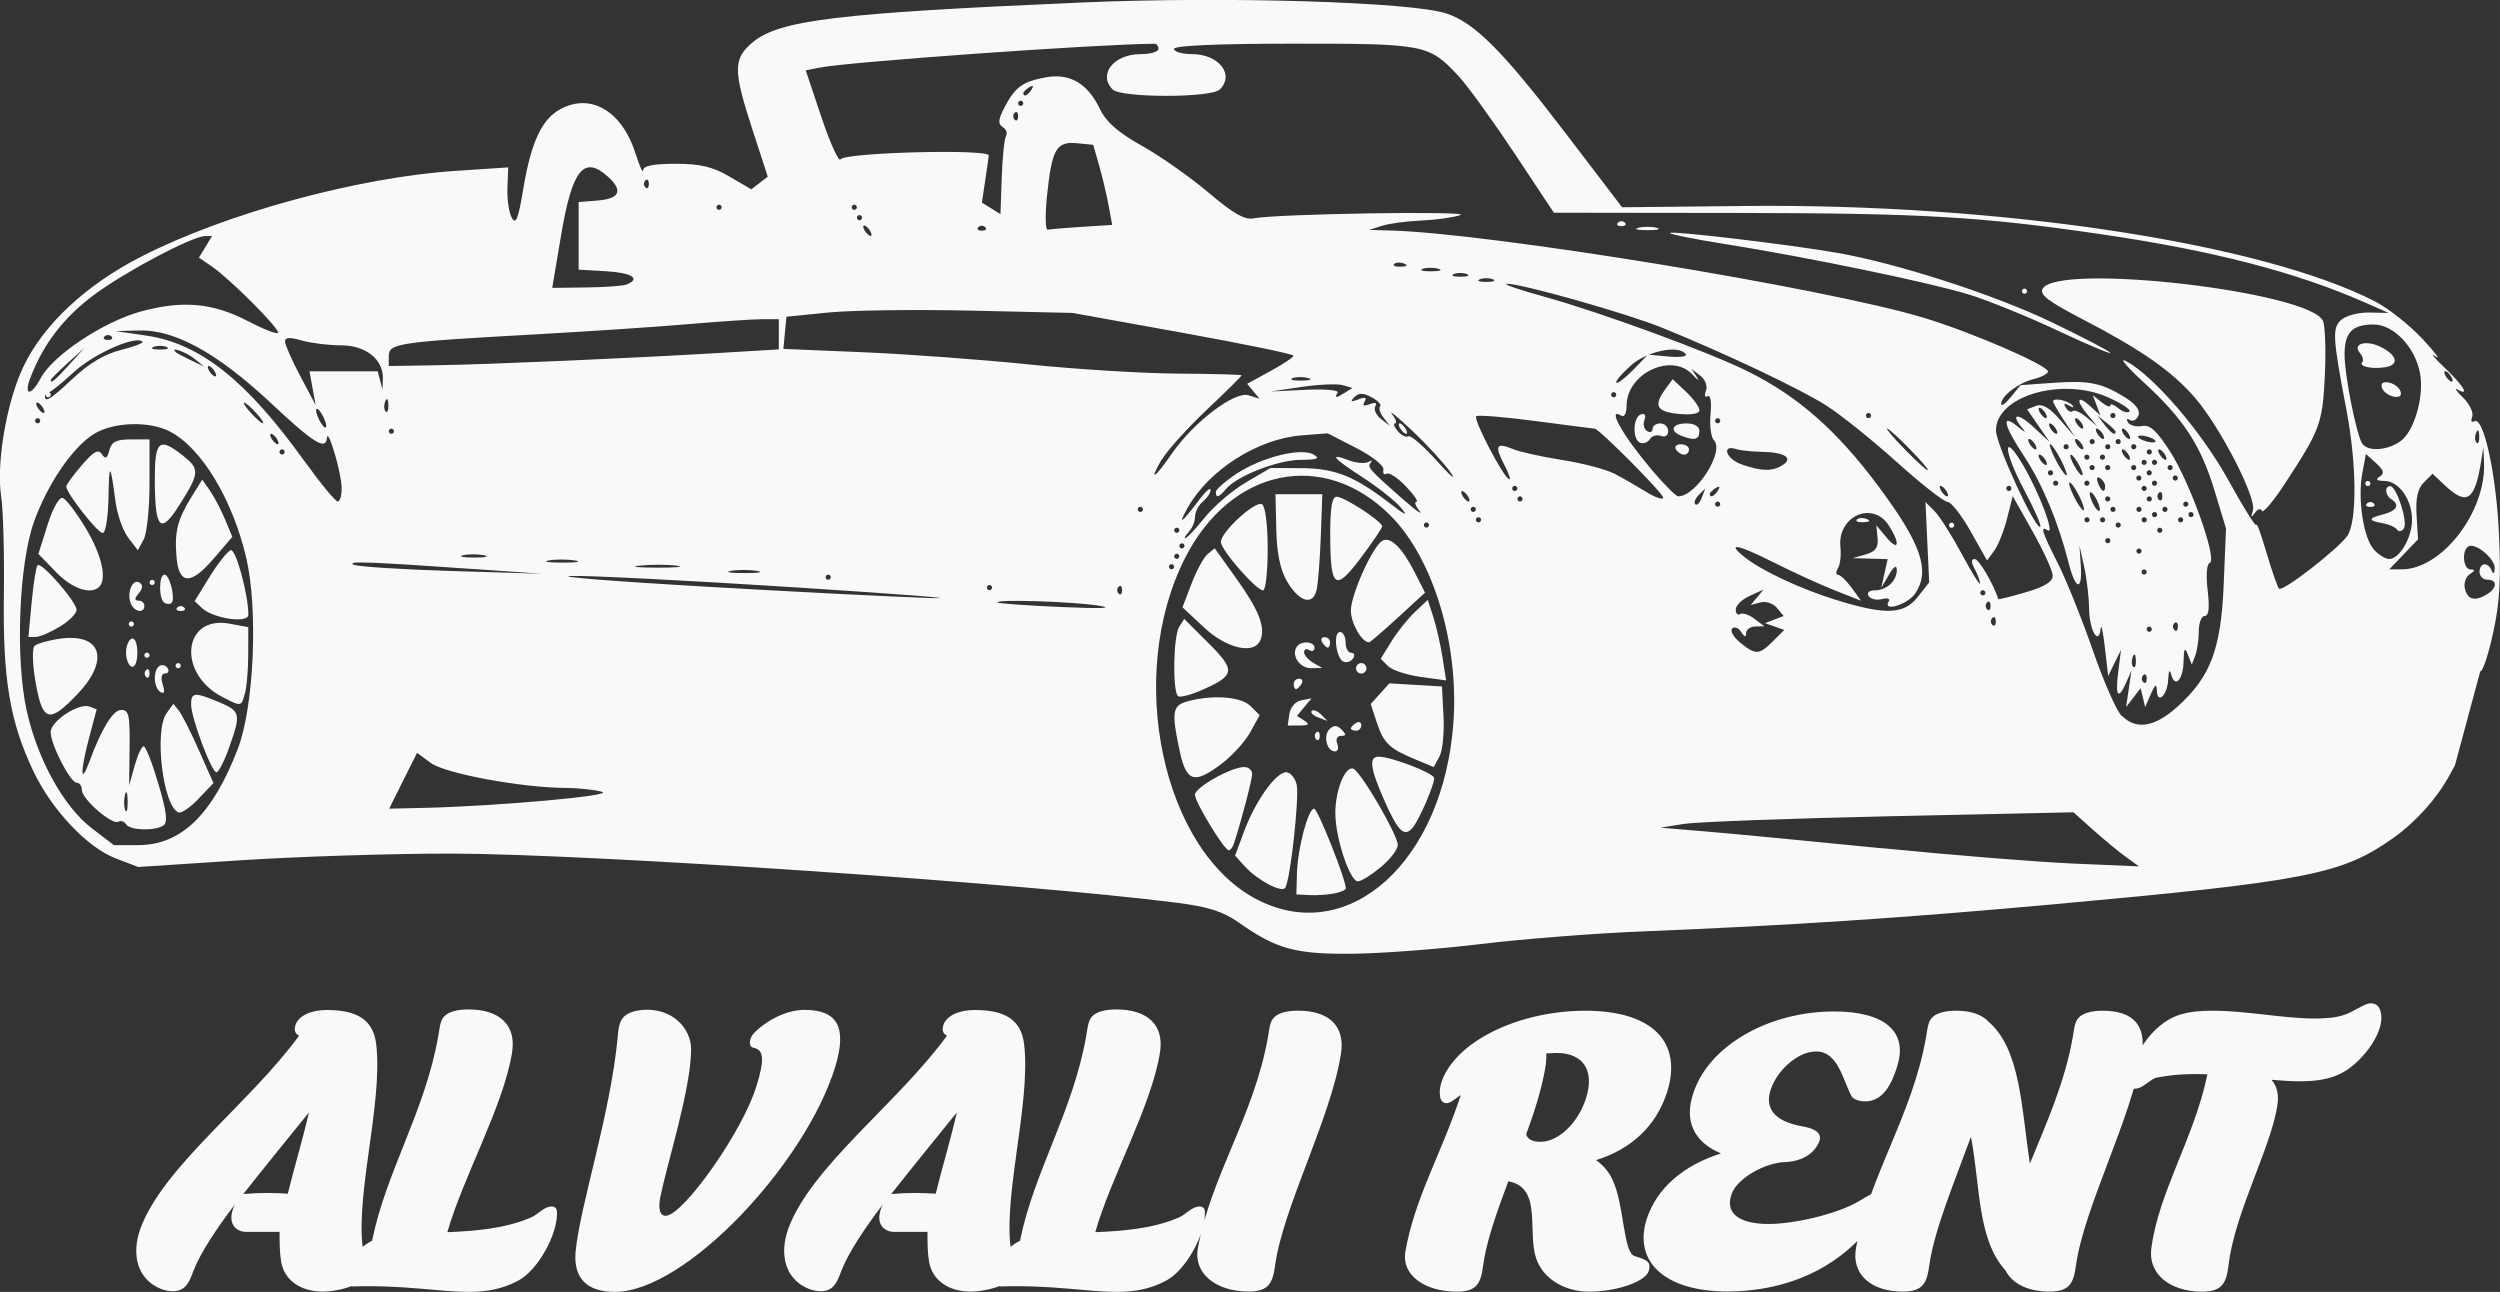 <?xml version="1.0" encoding="UTF-8" standalone="no"?>
<!-- Created with Inkscape (http://www.inkscape.org/) -->

<svg
   width="40.696mm"
   height="21.031mm"
   viewBox="0 0 40.696 21.031"
   version="1.1"
   id="svg1"
   xml:space="preserve"
   inkscape:version="1.3.2 (091e20ef0f, 2023-11-25, custom)"
   sodipodi:docname="logo_dark.svg"
   xmlns:inkscape="http://www.inkscape.org/namespaces/inkscape"
   xmlns:sodipodi="http://sodipodi.sourceforge.net/DTD/sodipodi-0.dtd"
   xmlns="http://www.w3.org/2000/svg"
   xmlns:svg="http://www.w3.org/2000/svg"><rect x="0" y="0" width="40.696" height="21.031" fill="#333333" stroke="none"/><sodipodi:namedview
     id="namedview1"
     pagecolor="#ffffff"
     bordercolor="#000000"
     borderopacity="0.25"
     inkscape:showpageshadow="2"
     inkscape:pageopacity="0.0"
     inkscape:pagecheckerboard="0"
     inkscape:deskcolor="#d1d1d1"
     inkscape:document-units="mm"
     inkscape:zoom="8.1537903"
     inkscape:cx="145.69911"
     inkscape:cy="48.872976"
     inkscape:window-width="904"
     inkscape:window-height="1014"
     inkscape:window-x="1004"
     inkscape:window-y="54"
     inkscape:window-maximized="1"
     inkscape:current-layer="layer1" /><defs
     id="defs1" /><g
     inkscape:label="Layer 1"
     inkscape:groupmode="layer"
     id="layer1"
     transform="translate(-88.28,-141.537)"><path
       style="font-size:6.35px;font-family:'Sandler Trial';-inkscape-font-specification:'Sandler Trial';stroke-width:0.265;fill:#f9f9f9"
       d="m 91.428,162.225 c 0.121,-0.305 0.375,-0.686 0.679,-1.086 -0.019,0.032 -0.032,0.064 -0.038,0.089 -0.083,0.254 0.076,0.362 0.216,0.362 0.197,0 0.362,0 0.546,0 0,0.171 0,0.33 0.025,0.483 0.051,0.305 0.318,0.489 0.679,0.489 0.191,0 0.591,-0.07 0.679,-0.26 0.038,-0.076 0.019,-0.203 0,-0.292 -0.203,-0.851 0.305,-2.464 0.191,-3.467 -0.044,-0.387 -0.286,-0.565 -0.806,-0.565 -0.26,0 -0.457,0.095 -0.508,0.241 -0.032,0.102 0,0.146 0.057,0.178 -0.806,1.105 -2.21,2.127 -2.584,3.143 -0.146,0.413 -0.051,0.794 0.292,0.959 0.076,0.038 0.165,0.057 0.241,0.057 0.057,0 0.102,-0.013 0.14,-0.032 0.108,-0.057 0.152,-0.197 0.191,-0.298 z m 0.813,-1.251 c 0.343,-0.438 0.73,-0.908 1.067,-1.327 -0.102,0.451 -0.241,0.902 -0.343,1.321 -0.235,-0.013 -0.438,-0.019 -0.724,0.006 z m 1.657,1.206 c -0.089,0.171 -0.019,0.305 0.146,0.298 0.826,-0.025 1.391,0.089 1.867,0.089 0.286,0 0.546,-0.044 0.806,-0.184 0.324,-0.171 0.654,-0.775 0.629,-1.13 -0.006,-0.064 -0.057,-0.089 -0.133,-0.07 -0.102,0.025 -0.184,0.127 -0.286,0.171 -0.425,0.184 -0.902,0.222 -1.365,0.241 0.26,-0.908 0.914,-2.051 1.054,-2.927 0.07,-0.445 -0.203,-0.699 -0.711,-0.699 -0.197,0 -0.33,0.044 -0.394,0.114 -0.07,0.07 -0.076,0.21 -0.095,0.311 -0.216,1.238 -0.851,2.21 -1.079,3.34 -0.178,0.089 -0.343,0.26 -0.438,0.445 z m 5.137,-1.181 c 0.102,-0.514 0.489,-1.721 0.495,-2.369 0.006,-0.368 -0.324,-0.686 -0.775,-0.654 -0.171,0.013 -0.286,0.064 -0.337,0.133 -0.064,0.076 -0.076,0.21 -0.083,0.311 -0.121,1.276 -0.616,2.743 -0.686,3.499 -0.032,0.394 0.152,0.648 0.641,0.648 1.149,0 3.105,-2.089 3.588,-3.67 0.191,-0.635 0.038,-0.921 -0.502,-0.921 -0.267,0 -0.578,0.14 -0.813,0.368 -0.044,0.044 -0.07,0.095 -0.076,0.152 -0.006,0.051 0.019,0.089 0.051,0.095 0.178,0.032 0.191,0.184 0.057,0.622 -0.216,0.724 -1.181,2.095 -1.473,2.115 -0.102,0.006 -0.133,-0.114 -0.089,-0.33 z m 2.94,1.226 c 0.121,-0.305 0.375,-0.686 0.679,-1.086 -0.019,0.032 -0.032,0.064 -0.038,0.089 -0.083,0.254 0.076,0.362 0.216,0.362 0.197,0 0.362,0 0.546,0 0,0.171 0,0.33 0.025,0.483 0.051,0.305 0.318,0.489 0.679,0.489 0.191,0 0.591,-0.07 0.679,-0.26 0.038,-0.076 0.019,-0.203 0,-0.292 -0.203,-0.851 0.305,-2.464 0.191,-3.467 -0.044,-0.387 -0.286,-0.565 -0.806,-0.565 -0.26,0 -0.457,0.095 -0.508,0.241 -0.032,0.102 0,0.146 0.057,0.178 -0.806,1.105 -2.21,2.127 -2.584,3.143 -0.146,0.413 -0.051,0.794 0.292,0.959 0.076,0.038 0.165,0.057 0.241,0.057 0.057,0 0.102,-0.013 0.14,-0.032 0.108,-0.057 0.152,-0.197 0.191,-0.298 z m 0.813,-1.251 c 0.343,-0.438 0.73,-0.908 1.067,-1.327 -0.102,0.451 -0.241,0.902 -0.343,1.321 -0.235,-0.013 -0.438,-0.019 -0.724,0.006 z m 1.657,1.206 c -0.089,0.171 -0.019,0.305 0.146,0.298 0.826,-0.025 1.391,0.089 1.867,0.089 0.286,0 0.546,-0.044 0.806,-0.184 0.324,-0.171 0.654,-0.775 0.629,-1.13 -0.006,-0.064 -0.057,-0.089 -0.133,-0.07 -0.102,0.025 -0.184,0.127 -0.286,0.171 -0.425,0.184 -0.902,0.222 -1.365,0.241 0.26,-0.908 0.914,-2.051 1.054,-2.927 0.07,-0.445 -0.203,-0.699 -0.711,-0.699 -0.197,0 -0.33,0.044 -0.394,0.114 -0.07,0.07 -0.076,0.21 -0.095,0.311 -0.216,1.238 -0.851,2.21 -1.079,3.34 -0.178,0.089 -0.343,0.26 -0.438,0.445 z m 4.591,-0.044 c 0.133,-0.953 0.908,-2.394 1.073,-3.448 0.07,-0.445 -0.191,-0.699 -0.699,-0.699 -0.197,0 -0.33,0.044 -0.394,0.114 -0.07,0.07 -0.076,0.21 -0.095,0.311 -0.222,1.276 -0.933,2.273 -1.143,3.448 -0.07,0.413 0.305,0.699 0.826,0.699 0.324,0 0.394,-0.133 0.432,-0.425 z m 6.375,-2.8 c 0.273,-0.838 -0.235,-1.346 -1.327,-1.346 -0.654,0 -1.314,0.184 -1.784,0.502 -0.4,0.267 -0.622,0.641 -0.578,0.895 0.006,0.057 0.044,0.108 0.102,0.108 0.025,0 0.064,-0.013 0.102,-0.038 0.044,-0.032 0.089,-0.064 0.133,-0.095 -0.298,0.921 -0.756,1.683 -0.902,2.553 -0.064,0.381 0.318,0.648 0.838,0.648 0.311,0 0.387,-0.121 0.425,-0.406 0.051,-0.4 0.222,-0.883 0.413,-1.391 0.584,0.108 0.279,0.876 0.476,1.314 0.127,0.292 0.457,0.483 0.838,0.483 0.457,0 0.921,-0.165 0.972,-0.337 0.038,-0.133 -0.006,-0.178 -0.229,-0.241 -0.191,-0.057 -0.165,-0.832 -0.362,-1.245 -0.064,-0.14 -0.159,-0.241 -0.267,-0.318 0.572,-0.178 0.972,-0.552 1.149,-1.086 z m -2.286,0.66 c 0.146,-0.394 0.267,-0.787 0.318,-1.13 0.006,-0.064 0.013,-0.127 0.006,-0.178 0.025,-0.006 0.051,-0.006 0.076,-0.006 0.489,-0.044 0.73,0.241 0.572,0.737 -0.133,0.406 -0.451,0.705 -0.743,0.705 -0.133,0 -0.222,-0.051 -0.229,-0.127 z m 6.039,-1.105 c 0.178,-0.565 -0.21,-0.889 -1.029,-0.889 -1.073,0 -2.045,0.565 -2.292,1.333 -0.152,0.451 0.013,0.794 0.451,0.978 -0.616,0.197 -1.041,0.565 -1.206,1.06 -0.229,0.705 0.298,1.187 1.308,1.187 1.041,0 1.93,-0.438 2.451,-1.232 0.133,-0.203 0.159,-0.311 0.076,-0.375 -0.07,-0.051 -0.197,0.025 -0.387,0.14 -0.343,0.203 -1.067,0.381 -1.524,0.368 -0.387,-0.013 -0.66,-0.152 -0.546,-0.483 0.076,-0.229 0.464,-0.476 0.813,-0.521 0.235,0 0.483,-0.076 0.597,-0.298 0.07,-0.127 0.032,-0.235 -0.254,-0.286 -0.47,-0.083 -0.622,-0.305 -0.514,-0.61 0.102,-0.298 0.432,-0.61 0.737,-0.61 0.349,0 0.432,0.451 0.572,0.724 0.025,0.051 0.121,0.089 0.222,0.089 0.318,0 0.445,-0.324 0.527,-0.578 z m 0.521,3.245 c 0.083,-0.584 0.406,-1.346 0.679,-2.095 0.152,0.794 0.102,1.67 0.559,2.172 0.108,0.216 0.362,0.349 0.718,0.349 0.324,0 0.394,-0.133 0.432,-0.425 0.133,-0.953 0.908,-2.394 1.073,-3.448 0.07,-0.445 -0.127,-0.699 -0.635,-0.699 -0.197,0 -0.33,0.044 -0.394,0.114 -0.07,0.07 -0.076,0.21 -0.095,0.311 -0.133,0.756 -0.432,1.41 -0.699,2.064 -0.14,-0.921 -0.152,-1.861 -0.673,-2.311 -0.108,-0.114 -0.279,-0.178 -0.527,-0.178 -0.197,0 -0.33,0.044 -0.394,0.114 -0.07,0.07 -0.076,0.21 -0.095,0.311 -0.222,1.276 -0.933,2.273 -1.143,3.448 -0.07,0.413 0.241,0.699 0.762,0.699 0.324,0 0.394,-0.133 0.432,-0.425 z m 4.87,0 c 0.108,-0.87 0.673,-1.873 0.794,-2.584 0.032,-0.184 0,-0.337 -0.095,-0.438 0.165,0.013 0.318,0.025 0.464,0.025 0.26,0 0.495,-0.032 0.692,-0.14 0.324,-0.171 0.756,-0.718 0.603,-1.048 -0.032,-0.064 -0.108,-0.095 -0.184,-0.076 -0.095,0.025 -0.273,0.146 -0.375,0.178 -0.14,0.051 -0.311,0.064 -0.495,0.064 -0.502,0 -1.118,-0.127 -1.651,-0.127 -0.197,0 -0.381,0.013 -0.54,0.064 -0.489,0.146 -0.838,0.775 -0.819,1.13 0.006,0.064 0.051,0.089 0.127,0.07 0.102,-0.025 0.191,-0.127 0.292,-0.171 0.279,-0.057 0.565,-0.07 0.845,-0.057 -0.216,1.041 -0.794,1.911 -0.914,2.838 -0.051,0.413 0.305,0.699 0.826,0.699 0.324,0 0.394,-0.133 0.432,-0.425 z"
       id="text1"
       aria-label="ALVALI RENT" /><path
       style="fill:#f9f9f9"
       d="m 112.389,156.904 c 0.675,-0.082 1.856,-0.174 2.625,-0.205 2.407,-0.098 4.196,-0.215 6.646,-0.437 4.167,-0.378 4.742,-0.489 5.577,-1.083 0.37,-0.263 0.706,-0.637 0.916,-1.02 l 0.089,-0.162 0.413,-1.533 c 0.034,0.021 0.127,-0.253 0.206,-0.61 0.11,-0.495 0.133,-0.88 0.098,-1.631 -0.046,-0.983 -0.253,-1.921 -0.403,-1.828 -0.044,0.027 -0.059,-0.006 -0.033,-0.073 0.026,-0.068 -0.041,-0.208 -0.149,-0.313 -0.108,-0.105 -0.149,-0.164 -0.09,-0.131 0.205,0.116 0.102,-0.058 -0.212,-0.358 -0.175,-0.167 -0.241,-0.248 -0.148,-0.182 0.093,0.067 -0.002,-0.062 -0.212,-0.286 -0.21,-0.224 -0.553,-0.496 -0.764,-0.605 -1.854,-0.954 -6.112,-1.6 -10.258,-1.557 l -2.005,0.021 -0.9,-1.18 c -1.033,-1.355 -1.494,-1.82 -1.958,-1.974 -0.569,-0.189 -3.586,-0.281 -5.917,-0.18 -4.008,0.173 -4.947,0.287 -5.379,0.65 -0.318,0.268 -0.318,0.452 -0.001,1.424 l 0.248,0.762 -0.134,0.103 -0.134,0.103 -0.356,-0.208 c -0.274,-0.16 -0.476,-0.208 -0.877,-0.208 -0.358,0 -0.524,0.033 -0.527,0.106 -0.003,0.058 -0.057,-0.06 -0.121,-0.263 -0.215,-0.689 -0.717,-0.996 -1.211,-0.741 -0.316,0.163 -0.492,0.537 -0.621,1.313 -0.08,0.484 -0.12,0.583 -0.186,0.465 -0.046,-0.083 -0.078,-0.301 -0.071,-0.486 l 0.013,-0.335 -0.851,0.056 c -1.589,0.104 -3.741,0.69 -5.117,1.393 -0.911,0.466 -1.603,1.113 -1.929,1.805 -0.27,0.572 -0.44,1.571 -0.357,2.101 0.033,0.212 0.053,0.938 0.044,1.613 -0.018,1.368 0.097,2.052 0.481,2.862 0.297,0.627 0.877,1.242 1.34,1.418 l 0.366,0.14 1.679,-0.11 c 0.924,-0.06 2.46,-0.109 3.415,-0.108 2.25,0.003 9.309,0.481 11.811,0.8 0.517,0.066 0.757,0.143 1.016,0.326 0.607,0.429 0.919,0.514 1.852,0.504 0.472,-0.005 1.41,-0.076 2.085,-0.158 z m -3.63,-0.716 c -1.557,-0.789 -2.166,-3.651 -1.185,-5.574 0.745,-1.46 2.255,-1.77 3.34,-0.685 0.696,0.696 1.118,2.086 1.025,3.374 -0.163,2.249 -1.694,3.638 -3.18,2.885 z m 1.238,-0.106 c 0.105,-0.021 0.191,-0.058 0.191,-0.083 0,-0.146 -0.458,-1.299 -0.516,-1.299 -0.098,0 -0.269,0.649 -0.28,1.058 l -0.009,0.339 0.212,0.011 c 0.116,0.006 0.297,-0.006 0.402,-0.027 z m -0.795,-0.093 c 0.084,-0.135 0.233,-1.492 0.185,-1.683 -0.027,-0.109 -0.104,-0.198 -0.171,-0.198 -0.166,0 -0.499,0.467 -0.681,0.954 l -0.15,0.403 0.16,0.177 c 0.201,0.222 0.603,0.434 0.657,0.347 z m 1.557,-0.338 c 0.152,-0.127 0.276,-0.288 0.275,-0.358 -0.001,-0.166 -0.608,-1.206 -0.727,-1.244 -0.132,-0.043 -0.29,0.353 -0.29,0.726 0,0.399 0.237,1.113 0.368,1.109 0.054,-0.001 0.222,-0.106 0.374,-0.233 z m -2.394,-0.379 c 0.117,-0.351 0.298,-1.043 0.298,-1.137 0,-0.061 -0.059,-0.112 -0.13,-0.112 -0.21,0 -0.801,0.332 -0.801,0.451 0,0.121 0.477,0.904 0.551,0.904 0.026,0 0.063,-0.048 0.082,-0.106 z m 2.911,-0.261 c 0.107,-0.129 0.35,-0.69 0.35,-0.807 0,-0.08 -0.697,-0.349 -0.904,-0.349 -0.163,0 -0.138,0.189 0.09,0.706 0.227,0.513 0.329,0.613 0.464,0.45 z m -3.098,-1.051 c 0.168,-0.128 0.373,-0.356 0.456,-0.507 l 0.151,-0.274 -0.147,-0.147 c -0.154,-0.154 -0.598,-0.19 -1.013,-0.082 -0.263,0.069 -0.28,0.167 -0.141,0.815 0.109,0.506 0.238,0.543 0.694,0.195 z m 3.534,-0.108 c 0.051,-0.094 0.08,-0.39 0.066,-0.656 l -0.025,-0.485 -0.428,-0.025 -0.428,-0.025 -0.152,0.168 -0.152,0.168 0.097,0.295 c 0.113,0.342 0.201,0.427 0.621,0.603 l 0.308,0.129 z m -1.664,-0.209 c -0.028,-0.073 -0.002,-0.127 0.062,-0.127 0.086,0 0.088,-0.023 0.009,-0.102 -0.076,-0.076 -0.126,-0.077 -0.198,-0.006 -0.106,0.106 -0.042,0.361 0.091,0.361 0.047,0 0.063,-0.057 0.036,-0.127 z m -0.285,-0.127 c 0,-0.062 -0.025,-0.087 -0.057,-0.056 -0.031,0.031 -0.031,0.082 0,0.113 0.031,0.031 0.057,0.006 0.057,-0.056 z m 0.677,-0.174 c 0,-0.049 -0.038,-0.066 -0.085,-0.037 -0.047,0.029 -0.085,0.069 -0.085,0.09 0,0.021 0.038,0.037 0.085,0.037 0.047,0 0.085,-0.04 0.085,-0.09 z m -0.926,-0.074 -0.122,-0.077 0.119,-0.143 0.119,-0.143 -0.167,0.032 c -0.095,0.018 -0.178,0.113 -0.194,0.221 l -0.027,0.19 0.196,-0.001 c 0.151,-9.9e-4 0.168,-0.019 0.075,-0.078 z m 0.271,-0.1 c -0.057,-0.058 -0.126,-0.084 -0.152,-0.058 -0.026,0.026 0.021,0.073 0.104,0.105 l 0.152,0.058 z m -1.913,-0.41 c 0.514,-0.23 0.522,-0.311 0.079,-0.753 l -0.394,-0.393 -0.081,0.127 c -0.098,0.153 -0.111,1.074 -0.016,1.132 0.037,0.023 0.223,-0.028 0.413,-0.113 z m 1.594,-0.088 c 0.029,-0.047 0.012,-0.085 -0.037,-0.085 -0.049,0 -0.09,0.038 -0.09,0.085 0,0.047 0.017,0.085 0.037,0.085 0.021,0 0.061,-0.038 0.09,-0.085 z m 2.296,-0.431 c -0.032,-0.205 -0.099,-0.5 -0.149,-0.655 l -0.091,-0.282 -0.208,0.196 c -0.115,0.108 -0.287,0.323 -0.383,0.479 l -0.175,0.284 0.119,0.119 c 0.066,0.066 0.305,0.145 0.532,0.176 l 0.413,0.057 z m -1.238,0.177 c 0,-0.047 -0.038,-0.085 -0.085,-0.085 -0.047,0 -0.085,0.038 -0.085,0.085 0,0.047 0.038,0.085 0.085,0.085 0.047,0 0.085,-0.038 0.085,-0.085 z m -0.868,-0.091 c -0.082,-0.048 -0.148,-0.125 -0.148,-0.172 0,-0.047 0.038,-0.062 0.085,-0.033 0.047,0.029 0.085,0.012 0.085,-0.037 0,-0.11 -0.226,-0.119 -0.292,-0.013 -0.088,0.142 0.054,0.346 0.237,0.344 l 0.181,-0.003 z m 0.653,-0.073 c 0.03,-0.049 0.015,-0.089 -0.035,-0.089 -0.049,0 -0.09,-0.076 -0.09,-0.169 0,-0.093 -0.041,-0.169 -0.09,-0.169 -0.12,0 -0.064,0.444 0.061,0.485 0.054,0.018 0.123,-0.008 0.153,-0.057 z m -0.378,-0.258 c 0,-0.047 -0.04,-0.085 -0.09,-0.085 -0.049,0 -0.066,0.038 -0.037,0.085 0.029,0.047 0.069,0.085 0.09,0.085 0.021,0 0.037,-0.038 0.037,-0.085 z m -1.131,-0.043 c 0.081,-0.21 -0.03,-0.488 -0.398,-1.002 l -0.349,-0.487 -0.115,0.095 c -0.063,0.052 -0.181,0.269 -0.262,0.481 l -0.147,0.385 0.351,0.328 c 0.376,0.35 0.825,0.448 0.92,0.2 z m 2.237,-0.362 0.44,-0.405 -0.174,-0.342 c -0.202,-0.395 -0.395,-0.58 -0.523,-0.501 -0.16,0.099 -0.51,0.878 -0.51,1.135 0,0.207 0.178,0.517 0.296,0.517 0.017,0 0.229,-0.182 0.471,-0.405 z m -1.323,-0.457 c 0.023,-0.108 0.053,-0.501 0.067,-0.873 l 0.024,-0.677 h -0.381 -0.381 l 0.013,0.571 c 0.009,0.389 0.064,0.659 0.174,0.846 0.2,0.342 0.426,0.404 0.484,0.133 z m -0.798,-0.657 c 0,-0.393 -0.038,-0.696 -0.092,-0.729 -0.107,-0.066 -0.67,0.45 -0.67,0.614 0,0.128 0.576,0.788 0.687,0.788 0.041,0 0.075,-0.303 0.075,-0.672 z m 1.514,0.145 c 0.192,-0.254 0.349,-0.486 0.349,-0.515 0,-0.08 -0.617,-0.482 -0.739,-0.482 -0.077,0 -0.107,0.174 -0.106,0.614 0.002,0.882 0.076,0.94 0.497,0.383 z m 8.477,4.725 c -1.141,-0.114 -2.417,-0.236 -2.836,-0.271 l -0.762,-0.064 0.381,-0.061 c 0.21,-0.033 1.723,-0.089 3.362,-0.125 l 2.981,-0.064 0.322,0.288 c 0.177,0.158 0.417,0.356 0.533,0.44 l 0.211,0.152 -1.058,-0.045 c -0.582,-0.025 -1.992,-0.138 -3.133,-0.252 z m -29.132,-0.325 c -0.459,-0.352 -0.882,-1.115 -1.06,-1.913 -0.188,-0.843 -0.128,-2.393 0.12,-3.081 0.221,-0.615 0.633,-1.216 0.976,-1.426 0.319,-0.195 0.898,-0.213 1.234,-0.039 0.514,0.266 1.019,1.101 1.243,2.055 0.197,0.84 0.127,2.427 -0.137,3.112 -0.413,1.072 -0.924,1.566 -1.621,1.566 h -0.397 z m 1.165,-0.045 c 0.074,-0.047 0.054,-0.22 -0.081,-0.676 -0.099,-0.337 -0.207,-0.613 -0.24,-0.613 -0.033,0 -0.099,0.143 -0.148,0.318 l -0.089,0.318 0.006,-0.466 c 0.01,-0.693 -0.003,-0.762 -0.139,-0.762 -0.129,0 -0.318,0.31 -0.513,0.839 -0.15,0.407 -0.151,0.161 -0.002,-0.399 l 0.12,-0.45 -0.116,-0.045 c -0.172,-0.066 -0.633,0.236 -0.633,0.415 0,0.205 0.32,0.825 0.425,0.825 0.046,0 0.083,0.054 0.083,0.119 0,0.147 0.495,0.576 0.594,0.515 0.039,-0.024 0.096,-0.006 0.125,0.042 0.062,0.1 0.462,0.113 0.609,0.02 z m -0.624,-0.504 c 0.021,-0.082 0.04,-0.035 0.042,0.104 0.002,0.14 -0.016,0.207 -0.039,0.15 -0.023,-0.057 -0.025,-0.172 -0.003,-0.254 z m 1.197,0.066 0.242,-0.252 -0.236,-0.532 c -0.13,-0.293 -0.276,-0.583 -0.326,-0.646 l -0.09,-0.113 -0.11,0.151 c -0.209,0.285 -0.058,1.533 0.196,1.618 0.046,0.015 0.192,-0.086 0.325,-0.225 z m 0.496,-0.83 c 0.197,-0.549 0.187,-0.593 -0.163,-0.74 -0.399,-0.167 -0.455,-0.162 -0.455,0.038 0,0.216 0.332,1.104 0.413,1.104 0.034,0 0.127,-0.181 0.206,-0.402 z m -2.468,-0.871 c 0.529,-0.556 0.394,-0.993 -0.278,-0.903 -0.191,0.026 -0.381,0.08 -0.421,0.12 -0.041,0.041 -0.033,0.303 0.019,0.599 0.112,0.637 0.222,0.666 0.68,0.184 z m 2.728,-0.018 c 0.028,-0.105 0.052,-0.389 0.052,-0.631 l 0.001,-0.441 -0.3,-0.056 c -0.766,-0.144 -0.864,0.809 -0.123,1.192 0.312,0.161 0.309,0.162 0.369,-0.064 z m -1.34,-0.138 c -0.035,-0.111 -0.021,-0.18 0.038,-0.18 0.052,0 0.071,-0.039 0.042,-0.086 -0.029,-0.047 -0.089,-0.064 -0.132,-0.037 -0.109,0.067 -0.099,0.355 0.015,0.425 0.063,0.039 0.075,-9.2e-4 0.037,-0.122 z m -0.215,-0.18 c 0,-0.062 -0.025,-0.087 -0.056,-0.056 -0.031,0.031 -0.031,0.082 0,0.113 0.031,0.031 0.056,0.006 0.056,-0.056 z m 0.508,-0.127 c 0,-0.023 -0.019,-0.042 -0.042,-0.042 -0.023,0 -0.042,0.019 -0.042,0.042 0,0.023 0.019,0.042 0.042,0.042 0.023,0 0.042,-0.019 0.042,-0.042 z m -0.706,-0.212 c 0,-0.148 -0.039,-0.246 -0.092,-0.228 -0.05,0.017 -0.092,0.119 -0.092,0.228 0,0.109 0.041,0.211 0.092,0.228 0.052,0.018 0.092,-0.08 0.092,-0.228 z m 0.198,0.042 c 0,-0.023 -0.019,-0.042 -0.042,-0.042 -0.023,0 -0.042,0.019 -0.042,0.042 0,0.023 0.019,0.042 0.042,0.042 0.023,0 0.042,-0.019 0.042,-0.042 z m -1.46,-0.465 c 0.151,-0.092 0.274,-0.216 0.272,-0.275 -0.004,-0.134 -0.573,-0.786 -0.634,-0.726 -0.024,0.024 -0.068,0.297 -0.097,0.607 l -0.052,0.562 0.118,-3.2e-4 c 0.065,-1.8e-4 0.242,-0.076 0.393,-0.168 z m 1.206,-0.043 c 0,-0.023 -0.019,-0.042 -0.042,-0.042 -0.023,0 -0.042,0.019 -0.042,0.042 0,0.023 0.019,0.042 0.042,0.042 0.023,0 0.042,-0.019 0.042,-0.042 z m 1.863,-0.151 c 0,-0.33 -0.205,-1.079 -0.287,-1.051 -0.051,0.017 -0.205,0.21 -0.341,0.43 l -0.247,0.399 0.12,0.113 c 0.183,0.172 0.755,0.255 0.755,0.109 z m -1.044,-0.117 c -0.031,-0.031 -0.082,-0.031 -0.113,0 -0.031,0.031 -0.006,0.056 0.056,0.056 0.062,0 0.087,-0.025 0.056,-0.056 z m -0.649,-0.028 c 0,-0.047 -0.043,-0.085 -0.095,-0.085 -0.068,0 -0.067,-0.034 0.004,-0.119 0.068,-0.082 0.071,-0.137 0.01,-0.175 -0.11,-0.068 -0.208,0.164 -0.142,0.336 0.054,0.142 0.223,0.174 0.223,0.042 z m 0.442,-0.047 c 0.067,-0.067 -0.03,-0.461 -0.113,-0.461 -0.096,0 -0.098,0.399 -0.002,0.458 0.04,0.025 0.092,0.026 0.115,0.003 z m -1.176,-0.264 c 0.129,-0.129 0.038,-0.523 -0.22,-0.953 -0.152,-0.252 -0.32,-0.474 -0.375,-0.492 -0.057,-0.019 -0.161,0.165 -0.247,0.439 l -0.149,0.472 0.286,0.295 c 0.264,0.273 0.568,0.376 0.705,0.239 z m 0.903,-0.07 c 0,-0.023 -0.019,-0.042 -0.042,-0.042 -0.023,0 -0.042,0.019 -0.042,0.042 0,0.023 0.019,0.042 0.042,0.042 0.023,0 0.042,-0.019 0.042,-0.042 z m 0.96,-0.388 0.303,-0.354 -0.12,-0.287 c -0.066,-0.158 -0.176,-0.367 -0.245,-0.466 l -0.125,-0.179 -0.177,0.286 c -0.227,0.367 -0.276,0.564 -0.242,0.971 0.037,0.457 0.232,0.466 0.606,0.028 z m -1.14,-0.312 c 0.052,-0.098 0.095,-0.504 0.095,-0.903 v -0.725 h -0.304 c -0.237,0 -0.314,0.039 -0.35,0.176 -0.035,0.136 -0.064,0.15 -0.122,0.064 -0.058,-0.087 -0.134,-0.045 -0.327,0.18 -0.138,0.161 -0.252,0.317 -0.252,0.347 0,0.106 0.51,0.757 0.593,0.757 0.046,0 0.088,-0.256 0.094,-0.572 0.01,-0.592 0.029,-0.582 0.115,0.064 0.028,0.21 0.121,0.473 0.207,0.585 l 0.156,0.204 z m 0.593,-0.578 c 0.319,-0.508 0.322,-0.569 0.041,-0.79 -0.384,-0.302 -0.454,-0.24 -0.453,0.396 0.002,0.817 0.092,0.904 0.412,0.394 z m 3.629,4.507 0.228,-0.455 0.224,0.165 c 0.233,0.172 1.479,0.403 2.195,0.406 0.21,9.6e-4 0.476,0.03 0.593,0.064 0.21,0.061 -1.685,0.232 -2.897,0.261 l -0.569,0.013 z m 27.977,-1.054 c -0.085,-0.085 -0.296,-0.566 -0.47,-1.069 -0.174,-0.503 -0.429,-1.138 -0.566,-1.41 -0.268,-0.531 -0.297,-0.623 -0.168,-0.544 0.121,0.075 -0.137,-0.61 -0.396,-1.052 -0.341,-0.582 -0.333,-0.255 0.01,0.39 0.166,0.312 0.285,0.584 0.266,0.603 -0.072,0.072 -0.724,-1.341 -0.723,-1.568 0.001,-0.557 1.067,-0.873 1.82,-0.54 0.224,0.099 0.383,0.204 0.353,0.233 -0.029,0.029 -0.111,0.005 -0.182,-0.054 -0.071,-0.059 -0.129,-0.079 -0.129,-0.044 0,0.035 -0.064,0.011 -0.143,-0.053 l -0.143,-0.116 0.062,0.165 0.062,0.165 -0.173,-0.157 c -0.212,-0.191 -0.229,-0.083 -0.025,0.159 l 0.148,0.176 -0.176,-0.148 c -0.097,-0.082 -0.198,-0.127 -0.224,-0.1 -0.026,0.026 -0.077,0.002 -0.112,-0.055 -0.044,-0.072 -0.027,-0.082 0.055,-0.034 0.065,0.038 0.089,0.036 0.053,-0.003 -0.074,-0.082 -0.315,-0.132 -0.315,-0.066 0,0.024 0.08,0.163 0.177,0.31 l 0.177,0.267 -0.243,-0.28 c -0.169,-0.195 -0.287,-0.263 -0.389,-0.224 l -0.146,0.056 0.183,0.266 0.183,0.266 -0.268,-0.249 c -0.258,-0.239 -0.381,-0.21 -0.163,0.039 0.058,0.066 0.02,0.049 -0.085,-0.038 -0.279,-0.233 -0.236,-0.029 0.102,0.482 0.296,0.448 0.558,1.076 0.724,1.734 0.112,0.445 0.227,0.469 0.198,0.042 l -0.021,-0.318 0.076,0.339 c 0.042,0.186 0.078,0.498 0.081,0.694 0.005,0.35 0.161,0.604 0.188,0.306 0.008,-0.084 0.038,0.056 0.068,0.312 l 0.054,0.466 0.104,-0.212 0.104,-0.212 -0.045,0.36 c -0.05,0.396 10e-4,0.463 0.131,0.169 l 0.084,-0.191 -0.043,0.296 -0.043,0.296 0.118,-0.154 0.118,-0.154 0.037,0.154 0.037,0.154 0.092,-0.212 c 0.07,-0.16 0.093,-0.174 0.098,-0.059 0.008,0.238 0.173,0.077 0.185,-0.179 0.006,-0.145 0.024,-0.174 0.049,-0.079 0.06,0.23 0.195,0.085 0.201,-0.218 0.005,-0.212 0.02,-0.235 0.07,-0.107 l 0.064,0.163 0.057,-0.149 c 0.031,-0.082 0.057,-0.26 0.057,-0.396 0,-0.136 0.043,-0.247 0.097,-0.247 0.066,0 0.081,-0.133 0.047,-0.418 -0.029,-0.244 -0.015,-0.429 0.034,-0.446 0.13,-0.043 -0.314,-1.295 -0.64,-1.805 -0.223,-0.348 -0.332,-0.448 -0.463,-0.423 -0.094,0.018 -0.197,-0.009 -0.228,-0.06 -0.032,-0.052 -0.018,-0.069 0.032,-0.038 0.049,0.03 0.111,-0.003 0.138,-0.074 0.033,-0.085 -0.044,-0.187 -0.224,-0.298 -0.381,-0.235 -0.584,-0.275 -1.178,-0.232 l -0.518,0.037 -0.157,0.194 c -0.086,0.106 -0.157,0.157 -0.157,0.113 0,-0.13 0.277,-0.343 0.529,-0.406 0.128,-0.032 0.233,-0.087 0.233,-0.122 0,-0.103 -1.253,-0.645 -2.032,-0.879 -1.62,-0.486 -7.059,-1.375 -8.678,-1.418 l -0.339,-0.009 0.212,-0.068 c 0.116,-0.037 0.402,-0.075 0.635,-0.085 0.233,-0.009 0.519,-0.049 0.635,-0.088 0.214,-0.072 -3.004,-0.022 -3.366,0.053 -0.141,0.029 -0.333,-0.081 -0.73,-0.418 -0.296,-0.251 -0.784,-0.594 -1.084,-0.762 -0.39,-0.218 -0.584,-0.388 -0.685,-0.599 -0.2,-0.419 -0.493,-0.59 -0.887,-0.516 -0.377,0.07 -0.497,0.159 -0.67,0.494 -0.1,0.193 -0.106,0.265 -0.026,0.314 0.057,0.035 0.081,0.1 0.054,0.144 -0.027,0.044 -0.059,0.349 -0.07,0.677 l -0.021,0.597 -0.151,-0.094 -0.151,-0.094 0.051,-0.341 c 0.028,-0.187 0.056,-0.379 0.061,-0.425 0.014,-0.111 -2.341,-0.051 -2.413,0.062 -0.029,0.045 -0.169,-0.262 -0.31,-0.683 l -0.257,-0.766 0.225,-0.044 c 0.482,-0.095 4.508,-0.382 5.453,-0.389 0.035,-2.4e-4 0.064,0.038 0.064,0.084 0,0.047 -0.131,0.085 -0.29,0.085 -0.438,0 -0.7,0.331 -0.455,0.576 0.138,0.138 1.606,0.138 1.744,0 0.245,-0.245 -0.017,-0.576 -0.455,-0.576 -0.16,0 -0.29,-0.038 -0.29,-0.085 0,-0.054 0.707,-0.085 1.952,-0.085 2.14,0 2.194,0.011 2.674,0.522 0.146,0.155 0.555,0.721 0.911,1.256 l 0.646,0.974 3.026,0.004 c 2.964,0.004 3.916,0.059 5.863,0.343 1.831,0.267 3.189,0.618 4.318,1.116 l 0.381,0.168 -0.31,-0.006 c -0.171,-0.004 -0.375,0.047 -0.454,0.113 -0.158,0.131 -0.15,0.278 0.079,1.48 0.167,0.88 0.173,1.812 0.013,2.041 -0.157,0.223 -1.054,0.918 -1.112,0.86 -0.024,-0.024 -0.116,-0.287 -0.203,-0.583 -0.087,-0.297 -0.162,-0.501 -0.166,-0.455 -0.004,0.047 -0.207,-0.277 -0.451,-0.72 -0.439,-0.797 -1.222,-1.708 -1.672,-1.947 -0.116,-0.062 0.01,0.09 0.28,0.338 0.656,0.6 0.937,1.029 1.162,1.77 l 0.187,0.617 -0.037,0.907 c -0.044,1.057 -0.213,1.507 -0.751,1.993 -0.372,0.336 -0.674,0.385 -0.91,0.148 z m 2.651,-3.775 c 0.58,-0.884 0.617,-0.984 0.655,-1.755 0.02,-0.4 0.007,-0.803 -0.027,-0.896 -0.177,-0.477 -4.301,-0.959 -4.564,-0.533 -0.06,0.097 0.083,0.206 0.66,0.506 0.953,0.495 1.454,0.847 1.826,1.282 0.41,0.479 0.999,1.628 0.935,1.824 -0.038,0.117 -0.03,0.127 0.032,0.04 0.045,-0.064 0.097,-0.079 0.114,-0.034 0.017,0.045 0.184,-0.151 0.37,-0.435 z m -2.836,-2.136 c 0,-0.023 -0.429,-0.247 -0.953,-0.499 -0.939,-0.451 -2.512,-0.959 -3.497,-1.131 -0.762,-0.133 -2.68,-0.361 -2.717,-0.323 -0.018,0.018 0.377,0.099 0.879,0.178 1.361,0.217 3.34,0.626 3.984,0.824 0.313,0.096 0.959,0.358 1.436,0.583 0.477,0.225 0.868,0.39 0.868,0.367 z m -1.355,-1.005 c 0,-0.023 -0.019,-0.042 -0.042,-0.042 -0.023,0 -0.042,0.019 -0.042,0.042 0,0.023 0.019,0.042 0.042,0.042 0.023,0 0.042,-0.019 0.042,-0.042 z m -6.032,-1.032 c -0.082,-0.021 -0.215,-0.021 -0.296,0 -0.082,0.021 -0.015,0.039 0.148,0.039 0.163,0 0.23,-0.017 0.148,-0.039 z m -0.515,-0.083 c -0.031,-0.031 -0.082,-0.031 -0.113,0 -0.031,0.031 -0.006,0.056 0.056,0.056 0.062,0 0.087,-0.025 0.056,-0.056 z m 8.438,7.366 c 0.031,-0.031 0.056,-0.006 0.056,0.057 0,0.062 -0.025,0.087 -0.056,0.056 -0.031,-0.031 -0.031,-0.082 0,-0.113 z m -0.171,-0.298 c 0.027,-0.068 0.047,-0.048 0.051,0.051 0.004,0.089 -0.016,0.139 -0.044,0.111 -0.028,-0.028 -0.031,-0.101 -0.007,-0.162 z m -6.389,-0.231 c -0.11,-0.089 -0.169,-0.193 -0.132,-0.23 0.037,-0.038 0.104,-0.012 0.147,0.056 0.053,0.084 0.079,0.09 0.08,0.019 7.1e-4,-0.058 0.068,-0.107 0.149,-0.109 l 0.148,-0.003 -0.161,-0.122 c -0.088,-0.067 -0.193,-0.102 -0.233,-0.077 -0.04,0.025 -0.072,-0.009 -0.072,-0.074 0,-0.065 0.102,-0.165 0.226,-0.221 l 0.226,-0.103 -0.104,0.125 -0.104,0.125 0.159,-0.042 c 0.087,-0.023 0.208,0.018 0.268,0.09 l 0.109,0.132 -0.152,0.058 -0.152,0.058 0.157,0.055 0.157,0.055 -0.184,0.184 c -0.225,0.225 -0.281,0.228 -0.535,0.022 z m 7.067,-0.318 c 0.031,-0.031 0.056,-0.006 0.056,0.056 0,0.062 -0.025,0.087 -0.056,0.056 -0.031,-0.031 -0.031,-0.082 0,-0.113 z m -0.452,0.099 c 0,-0.023 0.019,-0.042 0.042,-0.042 0.023,0 0.042,0.019 0.042,0.042 0,0.023 -0.019,0.042 -0.042,0.042 -0.023,0 -0.042,-0.019 -0.042,-0.042 z m -2.512,-0.183 c 0.031,-0.031 0.056,-0.006 0.056,0.056 0,0.062 -0.025,0.087 -0.056,0.056 -0.031,-0.031 -0.031,-0.082 0,-0.113 z m -0.085,-0.254 c 0.031,-0.031 0.056,-0.006 0.056,0.057 0,0.062 -0.025,0.087 -0.056,0.056 -0.031,-0.031 -0.031,-0.082 0,-0.113 z m -2.453,-0.038 c -0.577,-0.178 -1.208,-0.472 -1.491,-0.696 -0.311,-0.246 -0.126,-0.216 0.446,0.072 0.327,0.165 0.786,0.375 1.02,0.467 l 0.426,0.168 -0.152,-0.209 c -0.084,-0.115 -0.183,-0.211 -0.221,-0.212 -0.038,-0.001 -0.039,-0.05 -0.003,-0.108 0.036,-0.058 0.054,-0.214 0.04,-0.345 -0.052,-0.499 0.519,-0.759 0.784,-0.356 0.193,0.295 0.17,0.443 -0.031,0.203 l -0.168,-0.2 0.02,0.206 c 0.015,0.155 -0.032,0.221 -0.192,0.267 l -0.212,0.061 0.284,0.008 0.284,0.008 -0.052,0.233 -0.052,0.233 0.125,-0.212 c 0.08,-0.136 0.126,-0.165 0.128,-0.08 0.004,0.176 -0.165,0.334 -0.358,0.334 -0.092,0 -0.134,0.038 -0.101,0.092 0.031,0.051 0.129,0.073 0.217,0.05 0.088,-0.023 0.139,-0.007 0.112,0.035 -0.114,0.185 0.311,0.056 0.434,-0.132 0.243,-0.371 0.093,-0.803 -0.604,-1.74 -0.672,-0.903 -1.302,-1.458 -2.112,-1.863 -0.644,-0.321 -2.407,-0.968 -3.344,-1.227 -0.396,-0.109 -0.663,-0.201 -0.593,-0.205 0.217,-0.01 1.961,0.483 2.54,0.719 1.034,0.421 2.243,0.995 2.667,1.266 0.233,0.149 0.747,0.562 1.143,0.918 0.396,0.356 0.767,0.647 0.825,0.647 0.058,2.5e-4 0.226,0.215 0.374,0.477 l 0.269,0.477 0.117,-0.159 c 0.064,-0.087 0.158,-0.323 0.209,-0.524 l 0.092,-0.365 0.324,0.576 c 0.178,0.317 0.325,0.64 0.327,0.718 0.002,0.099 -0.129,0.181 -0.438,0.271 -0.243,0.071 -0.444,0.122 -0.447,0.112 -0.083,-0.254 -0.317,-0.652 -0.383,-0.652 -0.062,0 -0.062,0.05 -0.001,0.164 0.048,0.09 0.087,0.195 0.086,0.233 -10e-4,0.038 -0.135,-0.178 -0.298,-0.481 -0.163,-0.302 -0.362,-0.616 -0.443,-0.697 l -0.147,-0.147 0.03,0.654 0.03,0.654 -0.183,0.233 c -0.228,0.29 -0.523,0.302 -1.326,0.054 z m 1.917,-1.218 c 0,-0.023 -0.019,-0.042 -0.042,-0.042 -0.023,0 -0.042,0.019 -0.042,0.042 0,0.023 0.019,0.042 0.042,0.042 0.023,0 0.042,-0.019 0.042,-0.042 z m -1.423,-0.1 c -0.061,-0.025 -0.134,-0.021 -0.162,0.007 -0.028,0.028 0.022,0.048 0.111,0.044 0.099,-0.004 0.119,-0.024 0.051,-0.051 z m -14.148,1.358 c -0.065,-0.056 1.215,-0.017 1.644,0.051 0.266,0.042 0.046,0.051 -0.593,0.023 -0.559,-0.024 -1.032,-0.057 -1.051,-0.074 z m 23.882,-0.239 c -0.016,-0.084 0.022,-0.185 0.085,-0.225 0.085,-0.054 0.087,-0.073 0.008,-0.074 -0.118,-0.001 -0.146,-0.305 -0.035,-0.374 0.113,-0.07 0.438,0.199 0.43,0.356 -0.004,0.088 -0.023,0.103 -0.049,0.037 -0.059,-0.147 -0.198,-0.133 -0.198,0.021 0,0.07 0.057,0.127 0.127,0.127 0.173,0 0.16,0.142 -0.021,0.247 -0.193,0.112 -0.31,0.072 -0.347,-0.117 z m -28.672,-0.021 c -1.444,-0.083 -2.415,-0.161 -2.159,-0.172 0.256,-0.011 1.913,0.073 3.683,0.187 1.77,0.114 2.741,0.191 2.159,0.172 -0.582,-0.019 -2.239,-0.103 -3.683,-0.187 z m 20.786,0.102 c 0,-0.023 0.019,-0.042 0.042,-0.042 0.023,0 0.042,0.019 0.042,0.042 0,0.023 -0.019,0.042 -0.042,0.042 -0.023,0 -0.042,-0.019 -0.042,-0.042 z m -14.026,-0.099 c 0.031,-0.031 0.056,-0.006 0.056,0.056 0,0.062 -0.025,0.087 -0.056,0.056 -0.031,-0.031 -0.031,-0.082 0,-0.113 z m -2.145,0.014 c 0,-0.023 0.019,-0.042 0.042,-0.042 0.023,0 0.042,0.019 0.042,0.042 0,0.023 -0.019,0.042 -0.042,0.042 -0.023,0 -0.042,-0.019 -0.042,-0.042 z m -2.625,-0.169 c 0,-0.023 0.019,-0.042 0.042,-0.042 0.023,0 0.042,0.019 0.042,0.042 0,0.023 -0.019,0.042 -0.042,0.042 -0.023,0 -0.042,-0.019 -0.042,-0.042 z m 21.421,-0.085 c 0,-0.023 0.019,-0.042 0.042,-0.042 0.023,0 0.042,0.019 0.042,0.042 0,0.023 -0.019,0.042 -0.042,0.042 -0.023,0 -0.042,-0.019 -0.042,-0.042 z m -22.967,-0.017 c 0.104,-0.02 0.295,-0.021 0.423,-0.001 0.129,0.019 0.043,0.036 -0.189,0.036 -0.233,6.4e-4 -0.338,-0.015 -0.234,-0.035 z m -6.138,-0.102 c -0.111,-0.061 0.232,-0.048 2.012,0.075 l 1.058,0.073 -1.482,-0.045 c -0.815,-0.025 -1.53,-0.071 -1.589,-0.103 z m 33.372,-0.168 0.234,-0.245 -0.024,-0.391 c -0.017,-0.278 0.017,-0.432 0.118,-0.534 l 0.142,-0.142 0.198,0.186 c 0.364,0.342 0.492,0.254 0.596,-0.407 l 0.033,-0.212 0.011,0.254 c 0.035,0.799 -0.686,1.734 -1.337,1.735 l -0.206,3.2e-4 z m -20.099,0.202 c 0,-0.023 0.019,-0.042 0.042,-0.042 0.023,0 0.042,0.019 0.042,0.042 0,0.023 -0.019,0.042 -0.042,0.042 -0.023,0 -0.042,-0.019 -0.042,-0.042 z m -8.613,-0.019 c 0.176,-0.018 0.442,-0.018 0.593,6.8e-4 0.15,0.019 0.007,0.034 -0.319,0.033 -0.326,-3.8e-4 -0.449,-0.016 -0.273,-0.034 z m -1.485,-0.083 c 0.104,-0.02 0.295,-0.021 0.423,-0.001 0.129,0.019 0.043,0.036 -0.189,0.036 -0.233,6.3e-4 -0.338,-0.015 -0.234,-0.035 z m 29.712,-0.179 c -0.171,-0.189 -0.267,-0.824 -0.188,-1.244 l 0.058,-0.311 0.166,0.15 c 0.127,0.115 0.141,0.166 0.058,0.219 -0.074,0.047 -0.049,0.069 0.078,0.07 0.237,0.002 0.449,0.303 0.449,0.636 0,0.287 -0.204,0.635 -0.373,0.635 -0.06,0 -0.172,-0.07 -0.249,-0.154 z m 0.489,-0.345 c 0.067,-0.108 -0.121,-0.686 -0.223,-0.686 -0.096,0 -0.084,0.149 0.017,0.212 0.147,0.091 0.092,0.191 -0.137,0.249 -0.246,0.062 -0.243,0.101 0.01,0.145 0.093,0.016 0.193,0.062 0.222,0.102 0.029,0.04 0.079,0.03 0.111,-0.022 z m -0.489,-0.404 c -0.031,-0.031 -0.082,-0.031 -0.113,0 -0.031,0.031 -0.006,0.056 0.056,0.056 0.062,0 0.087,-0.025 0.056,-0.056 z m -0.056,-0.325 c 0,-0.023 -0.019,-0.042 -0.042,-0.042 -0.023,0 -0.042,0.019 -0.042,0.042 0,0.023 0.019,0.042 0.042,0.042 0.023,0 0.042,-0.019 0.042,-0.042 z m -19.473,1.185 c 0,-0.023 0.019,-0.042 0.042,-0.042 0.023,0 0.042,0.019 0.042,0.042 0,0.023 -0.019,0.042 -0.042,0.042 -0.023,0 -0.042,-0.019 -0.042,-0.042 z m -11.579,-0.016 c 0.081,-0.021 0.233,-0.022 0.339,-0.002 0.105,0.02 0.039,0.038 -0.147,0.038 -0.186,9.4e-4 -0.272,-0.016 -0.191,-0.037 z m 27.242,-0.069 c 0,-0.023 0.019,-0.042 0.042,-0.042 0.023,0 0.042,0.019 0.042,0.042 0,0.023 -0.019,0.042 -0.042,0.042 -0.023,0 -0.042,-0.019 -0.042,-0.042 z m -15.579,-0.085 c 0,-0.023 0.019,-0.042 0.042,-0.042 0.023,0 0.042,0.019 0.042,0.042 0,0.023 -0.019,0.042 -0.042,0.042 -0.023,0 -0.042,-0.019 -0.042,-0.042 z m 15.071,-0.085 c 0,-0.023 0.019,-0.042 0.042,-0.042 0.023,0 0.042,0.019 0.042,0.042 0,0.023 -0.019,0.042 -0.042,0.042 -0.023,0 -0.042,-0.019 -0.042,-0.042 z m -14.918,-0.144 c 0.056,-0.056 0.102,-0.166 0.102,-0.244 0,-0.078 0.057,-0.189 0.127,-0.247 0.07,-0.058 0.127,-0.144 0.127,-0.191 0,-0.047 -0.083,0.024 -0.184,0.159 -0.293,0.389 -0.361,0.436 -0.188,0.129 0.347,-0.616 1.141,-1.12 1.854,-1.176 l 0.423,-0.033 0.466,0.239 c 0.26,0.133 0.455,0.289 0.442,0.351 -0.013,0.062 0.01,0.092 0.051,0.067 0.041,-0.025 0.182,0.067 0.314,0.205 0.132,0.138 0.21,0.251 0.172,0.251 -0.038,0 -0.016,0.067 0.048,0.148 0.064,0.082 -0.055,-0.002 -0.265,-0.186 -0.556,-0.489 -0.591,-0.528 -0.525,-0.6 0.033,-0.036 0.015,-0.041 -0.039,-0.009 -0.054,0.031 -0.197,0.019 -0.318,-0.027 -0.337,-0.128 -0.262,-0.036 0.226,0.279 0.244,0.158 0.521,0.376 0.614,0.486 0.132,0.155 0.095,0.142 -0.169,-0.061 -0.583,-0.448 -0.895,-0.572 -1.439,-0.576 l -0.508,-0.003 -0.4,0.235 c -0.22,0.129 -0.522,0.386 -0.67,0.571 -0.149,0.185 -0.291,0.336 -0.315,0.336 -0.025,0 6.3e-4,-0.046 0.057,-0.102 z m 0.604,-0.695 c 0.176,-0.212 0.841,-0.473 1.212,-0.476 0.278,-0.002 0.328,-0.022 0.217,-0.086 -0.203,-0.119 -0.847,0.042 -1.257,0.313 -0.184,0.122 -0.335,0.255 -0.335,0.295 0,0.105 0.049,0.091 0.163,-0.046 z m 15.161,0.67 c 0,-0.023 0.019,-0.042 0.042,-0.042 0.023,0 0.042,0.019 0.042,0.042 0,0.023 -0.019,0.042 -0.042,0.042 -0.023,0 -0.042,-0.019 -0.042,-0.042 z m -16.002,0 c 0,-0.023 0.019,-0.042 0.042,-0.042 0.023,0 0.042,0.019 0.042,0.042 0,0.023 -0.019,0.042 -0.042,0.042 -0.023,0 -0.042,-0.019 -0.042,-0.042 z m 15.325,-0.085 c 0,-0.023 0.019,-0.042 0.042,-0.042 0.023,0 0.042,0.019 0.042,0.042 0,0.023 -0.019,0.042 -0.042,0.042 -0.023,0 -0.042,-0.019 -0.042,-0.042 z m -11.261,0 c 0,-0.023 0.019,-0.042 0.042,-0.042 0.023,0 0.042,0.019 0.042,0.042 0,0.023 -0.019,0.042 -0.042,0.042 -0.023,0 -0.042,-0.019 -0.042,-0.042 z m 12.277,-0.085 c 0,-0.023 0.019,-0.042 0.042,-0.042 0.023,0 0.042,0.019 0.042,0.042 0,0.023 -0.019,0.042 -0.042,0.042 -0.023,0 -0.042,-0.019 -0.042,-0.042 z m -0.593,0 c 0,-0.023 0.019,-0.042 0.042,-0.042 0.023,0 0.042,0.019 0.042,0.042 0,0.023 -0.019,0.042 -0.042,0.042 -0.023,0 -0.042,-0.019 -0.042,-0.042 z m -0.677,0 c 0,-0.023 0.019,-0.042 0.042,-0.042 0.023,0 0.042,0.019 0.042,0.042 0,0.023 -0.019,0.042 -0.042,0.042 -0.023,0 -0.042,-0.019 -0.042,-0.042 z m -0.254,0 c 0,-0.023 0.019,-0.042 0.042,-0.042 0.023,0 0.042,0.019 0.042,0.042 0,0.023 -0.019,0.042 -0.042,0.042 -0.023,0 -0.042,-0.019 -0.042,-0.042 z m -9.906,0 c 0,-0.023 0.019,-0.042 0.042,-0.042 0.023,0 0.042,0.019 0.042,0.042 0,0.023 -0.019,0.042 -0.042,0.042 -0.023,0 -0.042,-0.019 -0.042,-0.042 z m 11.599,-0.085 c 0,-0.023 0.019,-0.042 0.042,-0.042 0.023,0 0.042,0.019 0.042,0.042 0,0.023 -0.019,0.042 -0.042,0.042 -0.023,0 -0.042,-0.019 -0.042,-0.042 z m -0.593,0 c 0,-0.023 0.019,-0.042 0.042,-0.042 0.023,0 0.042,0.019 0.042,0.042 0,0.023 -0.019,0.042 -0.042,0.042 -0.023,0 -0.042,-0.019 -0.042,-0.042 z m 0.169,-0.085 c 0,-0.023 0.019,-0.042 0.042,-0.042 0.023,0 0.042,0.019 0.042,0.042 0,0.023 -0.019,0.042 -0.042,0.042 -0.023,0 -0.042,-0.019 -0.042,-0.042 z m -0.423,0 c 0,-0.023 0.019,-0.042 0.042,-0.042 0.023,0 0.042,0.019 0.042,0.042 0,0.023 -0.019,0.042 -0.042,0.042 -0.023,0 -0.042,-0.019 -0.042,-0.042 z m -0.423,0 c 0,-0.023 0.019,-0.042 0.042,-0.042 0.023,0 0.042,0.019 0.042,0.042 0,0.023 -0.019,0.042 -0.042,0.042 -0.023,0 -0.042,-0.019 -0.042,-0.042 z m -0.336,-0.254 c 0,-0.047 0.037,-0.028 0.082,0.042 0.045,0.07 0.082,0.165 0.082,0.212 0,0.047 -0.037,0.028 -0.082,-0.042 -0.045,-0.07 -0.082,-0.165 -0.082,-0.212 z m -0.335,-0.169 c 0,-0.047 0.054,0.011 0.121,0.127 0.067,0.116 0.121,0.25 0.121,0.296 0,0.047 -0.054,-0.011 -0.121,-0.127 -0.067,-0.116 -0.121,-0.25 -0.121,-0.296 z m -9.743,0.423 c 0,-0.023 0.019,-0.042 0.042,-0.042 0.023,0 0.042,0.019 0.042,0.042 0,0.023 -0.019,0.042 -0.042,0.042 -0.023,0 -0.042,-0.019 -0.042,-0.042 z m -5.419,0 c 0,-0.023 0.019,-0.042 0.042,-0.042 0.023,0 0.042,0.019 0.042,0.042 0,0.023 -0.019,0.042 -0.042,0.042 -0.023,0 -0.042,-0.019 -0.042,-0.042 z m 17.018,-0.085 c 0,-0.023 0.019,-0.042 0.042,-0.042 0.023,0 0.042,0.019 0.042,0.042 0,0.023 -0.019,0.042 -0.042,0.042 -0.023,0 -0.042,-0.019 -0.042,-0.042 z m -7.62,0 c 0,-0.023 0.019,-0.042 0.042,-0.042 0.023,0 0.042,0.019 0.042,0.042 0,0.023 -0.019,0.042 -0.042,0.042 -0.023,0 -0.042,-0.019 -0.042,-0.042 z m -0.265,-0.15 0.105,-0.104 -0.058,0.152 c -0.032,0.084 -0.079,0.13 -0.105,0.104 -0.026,-0.026 -5e-5,-0.094 0.058,-0.152 z m 7.489,-0.034 c 0.031,-0.031 0.056,-0.006 0.056,0.056 0,0.062 -0.025,0.087 -0.056,0.056 -0.031,-0.031 -0.031,-0.082 0,-0.113 z m -0.198,0.099 c 0,-0.023 0.019,-0.042 0.042,-0.042 0.023,0 0.042,0.019 0.042,0.042 0,0.023 -0.019,0.042 -0.042,0.042 -0.023,0 -0.042,-0.019 -0.042,-0.042 z m -0.677,0 c 0,-0.023 0.019,-0.042 0.042,-0.042 0.023,0 0.042,0.019 0.042,0.042 0,0.023 -0.019,0.042 -0.042,0.042 -0.023,0 -0.042,-0.019 -0.042,-0.042 z m -7.995,-0.413 c -0.134,-0.07 -0.514,-0.169 -0.844,-0.221 -0.331,-0.052 -0.692,-0.132 -0.802,-0.178 -0.273,-0.113 -0.302,-0.057 -0.136,0.263 0.077,0.149 0.109,0.251 0.07,0.227 -0.11,-0.069 -0.58,-0.975 -0.531,-1.024 0.024,-0.024 0.461,0.011 0.972,0.079 0.51,0.067 0.941,0.123 0.957,0.123 0.071,0.002 1.115,1.052 1.115,1.122 0,0.043 -0.125,0.001 -0.277,-0.093 -0.153,-0.094 -0.387,-0.228 -0.521,-0.298 z m -1.572,0.413 c 0,-0.023 0.019,-0.042 0.042,-0.042 0.023,0 0.042,0.019 0.042,0.042 0,0.023 -0.019,0.042 -0.042,0.042 -0.023,0 -0.042,-0.019 -0.042,-0.042 z m -0.889,-0.042 c -0.029,-0.047 -0.033,-0.085 -0.01,-0.085 0.023,0 0.066,0.038 0.095,0.085 0.029,0.047 0.033,0.085 0.01,0.085 -0.023,0 -0.066,-0.038 -0.095,-0.085 z m -18.856,-0.572 c -0.943,-1.316 -1.7,-1.917 -2.575,-2.045 l -0.498,-0.073 0.389,-0.01 c 0.572,-0.015 1.271,0.37 2.132,1.176 0.709,0.664 0.9,0.782 0.918,0.571 0.015,-0.176 0.232,0.554 0.239,0.804 0.004,0.128 -0.025,0.233 -0.063,0.233 -0.038,0 -0.281,-0.295 -0.54,-0.656 z m 26.645,0.487 c -0.029,-0.047 -0.033,-0.085 -0.01,-0.085 0.023,0 0.066,0.038 0.095,0.085 0.029,0.047 0.033,0.085 0.01,0.085 -0.023,0 -0.066,-0.038 -0.095,-0.085 z m -3.768,0.047 c 0,-0.021 0.044,-0.065 0.098,-0.098 0.061,-0.037 0.075,-0.023 0.037,0.037 -0.06,0.098 -0.135,0.131 -0.135,0.06 z m -0.956,-0.407 c -0.465,-0.55 -0.726,-1.017 -0.484,-0.868 0.048,0.03 0.085,-0.04 0.085,-0.16 0,-0.531 0.737,-0.877 1.077,-0.505 0.083,0.091 0.113,0.106 0.066,0.034 l -0.085,-0.131 0.143,0.112 c 0.082,0.064 0.121,0.17 0.091,0.247 -0.028,0.074 -0.016,0.113 0.028,0.086 0.046,-0.029 0.066,0.092 0.047,0.29 -0.018,0.186 0.007,0.378 0.054,0.425 0.18,0.18 -0.286,0.915 -0.58,0.915 -0.037,0 -0.236,-0.2 -0.443,-0.445 z m 0.617,-0.318 c 0,-0.047 -0.059,-0.085 -0.132,-0.085 -0.073,0 -0.108,0.038 -0.08,0.085 0.029,0.047 0.088,0.085 0.132,0.085 0.044,0 0.08,-0.038 0.08,-0.085 z m -0.634,-0.171 c 0.032,-0.052 0.112,-0.074 0.177,-0.05 0.068,0.026 0.118,-0.007 0.118,-0.079 0,-0.068 -0.057,-0.124 -0.127,-0.124 -0.07,0 -0.127,0.04 -0.127,0.09 0,0.049 -0.041,0.065 -0.09,0.034 -0.05,-0.031 -0.069,-0.112 -0.042,-0.181 0.029,-0.077 0.007,-0.112 -0.058,-0.09 -0.133,0.044 -0.14,0.419 -0.008,0.463 0.054,0.018 0.124,-0.01 0.157,-0.062 z m 0.804,-0.126 c 0,-0.079 -0.08,-0.127 -0.212,-0.127 -0.236,0 -0.284,0.124 -0.078,0.203 0.212,0.081 0.289,0.061 0.289,-0.076 z m 0,-0.343 c 0,-0.051 -0.098,-0.186 -0.218,-0.299 l -0.218,-0.205 -0.12,0.164 c -0.196,0.268 -0.142,0.366 0.218,0.401 0.21,0.02 0.339,-0.003 0.339,-0.061 z m 7.197,1.274 c 0,-0.023 0.019,-0.042 0.042,-0.042 0.023,0 0.042,0.019 0.042,0.042 0,0.023 -0.019,0.042 -0.042,0.042 -0.023,0 -0.042,-0.019 -0.042,-0.042 z m -0.71,-0.089 c -0.029,-0.075 -0.015,-0.109 0.033,-0.08 0.046,0.029 0.084,0.088 0.084,0.131 0,0.122 -0.061,0.095 -0.117,-0.052 z m -1.492,0.089 c 0,-0.023 0.019,-0.042 0.042,-0.042 0.023,0 0.042,0.019 0.042,0.042 0,0.023 -0.019,0.042 -0.042,0.042 -0.023,0 -0.042,-0.019 -0.042,-0.042 z m -8.043,0 c 0,-0.023 0.019,-0.042 0.042,-0.042 0.023,0 0.042,0.019 0.042,0.042 0,0.023 -0.019,0.042 -0.042,0.042 -0.023,0 -0.042,-0.019 -0.042,-0.042 z m 10.414,-0.085 c 0,-0.023 0.019,-0.042 0.042,-0.042 0.023,0 0.042,0.019 0.042,0.042 0,0.023 -0.019,0.042 -0.042,0.042 -0.023,0 -0.042,-0.019 -0.042,-0.042 z m -1.101,0 c 0,-0.023 0.019,-0.042 0.042,-0.042 0.023,0 0.042,0.019 0.042,0.042 0,0.023 -0.019,0.042 -0.042,0.042 -0.023,0 -0.042,-0.019 -0.042,-0.042 z m -0.508,0 c 0,-0.023 0.019,-0.042 0.042,-0.042 0.023,0 0.042,0.019 0.042,0.042 0,0.023 -0.019,0.042 -0.042,0.042 -0.023,0 -0.042,-0.019 -0.042,-0.042 z m -10.496,-0.764 c -0.037,0.023 -0.115,-0.015 -0.173,-0.084 -0.058,-0.069 -0.076,-0.126 -0.042,-0.126 0.035,0 0.013,-0.067 -0.049,-0.148 -0.061,-0.082 0.089,0.042 0.335,0.275 0.246,0.233 0.525,0.538 0.621,0.677 0.096,0.14 -0.006,0.054 -0.225,-0.191 -0.22,-0.245 -0.431,-0.426 -0.468,-0.403 z m -0.045,-0.125 c -0.029,-0.047 -0.071,-0.085 -0.095,-0.085 -0.023,0 -0.019,0.038 0.01,0.085 0.029,0.047 0.071,0.085 0.095,0.085 0.023,0 0.019,-0.038 -0.01,-0.085 z m 12.488,0.805 c 0,-0.023 0.019,-0.042 0.042,-0.042 0.023,0 0.042,0.019 0.042,0.042 0,0.023 -0.019,0.042 -0.042,0.042 -0.023,0 -0.042,-0.019 -0.042,-0.042 z m -0.593,0 c 0,-0.023 0.019,-0.042 0.042,-0.042 0.023,0 0.042,0.019 0.042,0.042 0,0.023 -0.019,0.042 -0.042,0.042 -0.023,0 -0.042,-0.019 -0.042,-0.042 z m 0.169,-0.085 c 0,-0.023 0.019,-0.042 0.042,-0.042 0.023,0 0.042,0.019 0.042,0.042 0,0.023 -0.019,0.042 -0.042,0.042 -0.023,0 -0.042,-0.019 -0.042,-0.042 z m -1.185,-0.127 c -0.05,-0.093 -0.072,-0.169 -0.048,-0.169 0.023,0 0.083,0.076 0.133,0.169 0.05,0.093 0.072,0.169 0.048,0.169 -0.023,0 -0.083,-0.076 -0.133,-0.169 z m -0.296,-0.085 c -0.072,-0.14 -0.112,-0.254 -0.089,-0.254 0.023,0 0.101,0.114 0.174,0.254 0.072,0.14 0.112,0.254 0.089,0.254 -0.023,0 -0.101,-0.114 -0.174,-0.254 z m -0.127,0.212 c 0,-0.023 0.019,-0.042 0.042,-0.042 0.023,0 0.042,0.019 0.042,0.042 0,0.023 -0.019,0.042 -0.042,0.042 -0.023,0 -0.042,-0.019 -0.042,-0.042 z m -14.419,-0.22 c 0.084,-0.144 0.41,-0.505 0.724,-0.803 0.314,-0.297 0.571,-0.551 0.571,-0.563 -9e-5,-0.013 -0.467,-0.025 -1.037,-0.029 -0.57,-0.003 -1.666,-0.071 -2.434,-0.15 -0.768,-0.079 -1.98,-0.168 -2.693,-0.198 l -1.296,-0.054 0.025,-0.262 0.025,-0.262 0.677,-0.068 c 0.373,-0.038 1.42,-0.051 2.328,-0.031 l 1.651,0.037 1.799,0.325 c 0.99,0.179 1.799,0.346 1.799,0.371 0,0.025 -0.17,0.139 -0.377,0.252 l -0.377,0.206 0.101,0.122 0.101,0.122 -0.179,-0.057 c -0.226,-0.072 -0.894,0.436 -1.249,0.949 -0.286,0.414 -0.382,0.468 -0.163,0.091 z m 16.367,0.135 c 0,-0.023 0.019,-0.042 0.042,-0.042 0.023,0 0.042,0.019 0.042,0.042 0,0.023 -0.019,0.042 -0.042,0.042 -0.023,0 -0.042,-0.019 -0.042,-0.042 z m -0.593,0 c 0,-0.023 0.019,-0.042 0.042,-0.042 0.023,0 0.042,0.019 0.042,0.042 0,0.023 -0.019,0.042 -0.042,0.042 -0.023,0 -0.042,-0.019 -0.042,-0.042 z m -0.423,0 c 0,-0.023 0.019,-0.042 0.042,-0.042 0.023,0 0.042,0.019 0.042,0.042 0,0.023 -0.019,0.042 -0.042,0.042 -0.023,0 -0.042,-0.019 -0.042,-0.042 z m -0.254,0 c 0,-0.023 0.019,-0.042 0.042,-0.042 0.023,0 0.042,0.019 0.042,0.042 0,0.023 -0.019,0.042 -0.042,0.042 -0.023,0 -0.042,-0.019 -0.042,-0.042 z m -3.006,-0.296 c -0.182,-0.186 -0.312,-0.339 -0.288,-0.339 0.023,0 0.191,0.152 0.373,0.339 0.182,0.186 0.312,0.339 0.288,0.339 -0.023,0 -0.191,-0.152 -0.373,-0.339 z m -2.658,0.244 c -0.254,-0.088 -0.335,-0.331 -0.083,-0.248 0.064,0.021 0.257,0.041 0.429,0.044 0.36,0.007 0.501,0.103 0.32,0.217 -0.165,0.104 -0.339,0.101 -0.666,-0.013 z m 6.68,-0.033 c 0,-0.023 0.019,-0.042 0.042,-0.042 0.023,0 0.042,0.019 0.042,0.042 0,0.023 -0.019,0.042 -0.042,0.042 -0.023,0 -0.042,-0.019 -0.042,-0.042 z m -0.169,0 c 0,-0.023 0.019,-0.042 0.042,-0.042 0.023,0 0.042,0.019 0.042,0.042 0,0.023 -0.019,0.042 -0.042,0.042 -0.023,0 -0.042,-0.019 -0.042,-0.042 z m -1.651,-0.042 c -0.029,-0.047 -0.033,-0.085 -0.01,-0.085 0.023,0 0.066,0.038 0.095,0.085 0.029,0.047 0.033,0.085 0.01,0.085 -0.023,0 -0.066,-0.038 -0.095,-0.085 z m 1.947,-0.085 c -0.029,-0.047 -0.033,-0.085 -0.01,-0.085 0.023,0 0.066,0.038 0.095,0.085 0.029,0.047 0.033,0.085 0.01,0.085 -0.023,0 -0.066,-0.038 -0.095,-0.085 z m -0.593,0 c -0.029,-0.047 -0.033,-0.085 -0.01,-0.085 0.023,0 0.066,0.038 0.095,0.085 0.029,0.047 0.033,0.085 0.01,0.085 -0.023,0 -0.066,-0.038 -0.095,-0.085 z m -0.381,0.042 c 0,-0.023 0.019,-0.042 0.042,-0.042 0.023,0 0.042,0.019 0.042,0.042 0,0.023 -0.019,0.042 -0.042,0.042 -0.023,0 -0.042,-0.019 -0.042,-0.042 z m -0.254,0 c 0,-0.023 0.019,-0.042 0.042,-0.042 0.023,0 0.042,0.019 0.042,0.042 0,0.023 -0.019,0.042 -0.042,0.042 -0.023,0 -0.042,-0.019 -0.042,-0.042 z m 1.016,-0.085 c 0,-0.023 0.019,-0.042 0.042,-0.042 0.023,0 0.042,0.019 0.042,0.042 0,0.023 -0.019,0.042 -0.042,0.042 -0.023,0 -0.042,-0.019 -0.042,-0.042 z m -30.395,0 c 0,-0.023 0.019,-0.042 0.042,-0.042 0.023,0 0.042,0.019 0.042,0.042 0,0.023 -0.019,0.042 -0.042,0.042 -0.023,0 -0.042,-0.019 -0.042,-0.042 z m 33.901,-0.14 c -0.094,-0.152 -0.282,-1.095 -0.285,-1.43 -0.004,-0.371 0.12,-0.504 0.472,-0.504 0.327,0 0.676,0.366 0.756,0.793 0.071,0.379 -0.094,0.949 -0.321,1.109 -0.22,0.154 -0.537,0.17 -0.622,0.032 z m 0.625,-0.846 c -0.021,-0.063 -0.106,-0.127 -0.189,-0.143 -0.097,-0.019 -0.137,0.012 -0.113,0.085 0.021,0.063 0.106,0.127 0.189,0.143 0.097,0.019 0.137,-0.012 0.113,-0.085 z m -0.252,-0.392 c 0.235,-0.038 0.204,-0.193 -0.066,-0.329 -0.24,-0.121 -0.47,-0.057 -0.344,0.095 0.047,0.057 0.066,0.124 0.041,0.149 -0.069,0.069 0.15,0.12 0.369,0.085 z m -4.132,1.294 c 0,-0.023 0.019,-0.042 0.042,-0.042 0.023,0 0.042,0.019 0.042,0.042 0,0.023 -0.019,0.042 -0.042,0.042 -0.023,0 -0.042,-0.019 -0.042,-0.042 z m -0.423,0 c 0,-0.023 0.019,-0.042 0.042,-0.042 0.023,0 0.042,0.019 0.042,0.042 0,0.023 -0.019,0.042 -0.042,0.042 -0.023,0 -0.042,-0.019 -0.042,-0.042 z m -0.466,-0.042 c -0.029,-0.047 -0.033,-0.085 -0.01,-0.085 0.023,0 0.066,0.038 0.095,0.085 0.029,0.047 0.033,0.085 0.01,0.085 -0.023,0 -0.066,-0.038 -0.095,-0.085 z m -0.212,0.042 c 0,-0.023 0.019,-0.042 0.042,-0.042 0.023,0 0.042,0.019 0.042,0.042 0,0.023 -0.019,0.042 -0.042,0.042 -0.023,0 -0.042,-0.019 -0.042,-0.042 z m -0.55,-0.042 c -0.029,-0.047 -0.033,-0.085 -0.01,-0.085 0.023,0 0.066,0.038 0.095,0.085 0.029,0.047 0.033,0.085 0.01,0.085 -0.023,0 -0.066,-0.038 -0.095,-0.085 z m 7.266,-0.185 c 0.027,-0.068 0.047,-0.048 0.051,0.051 0.004,0.089 -0.016,0.139 -0.044,0.111 -0.028,-0.028 -0.031,-0.101 -0.007,-0.162 z m -5.493,0.081 c -0.029,-0.029 0.007,-0.044 0.08,-0.033 0.073,0.011 0.156,0.043 0.185,0.072 0.029,0.029 -0.007,0.044 -0.08,0.033 -0.073,-0.011 -0.156,-0.043 -0.185,-0.072 z m -0.376,0.062 c 0,-0.023 0.019,-0.042 0.042,-0.042 0.023,0 0.042,0.019 0.042,0.042 0,0.023 -0.019,0.042 -0.042,0.042 -0.023,0 -0.042,-0.019 -0.042,-0.042 z m -0.423,0 c 0,-0.023 0.019,-0.042 0.042,-0.042 0.023,0 0.042,0.019 0.042,0.042 0,0.023 -0.019,0.042 -0.042,0.042 -0.023,0 -0.042,-0.019 -0.042,-0.042 z m -29.591,-0.042 c -0.029,-0.047 -0.033,-0.085 -0.01,-0.085 0.023,0 0.066,0.038 0.095,0.085 0.029,0.047 0.033,0.085 0.01,0.085 -0.023,0 -0.066,-0.038 -0.095,-0.085 z m 30.141,-0.085 c -0.029,-0.047 -0.033,-0.085 -0.01,-0.085 0.023,0 0.066,0.038 0.095,0.085 0.029,0.047 0.033,0.085 0.01,0.085 -0.023,0 -0.066,-0.038 -0.095,-0.085 z m -0.423,0 c -0.029,-0.047 -0.033,-0.085 -0.01,-0.085 0.023,0 0.066,0.038 0.095,0.085 0.029,0.047 0.033,0.085 0.01,0.085 -0.023,0 -0.066,-0.038 -0.095,-0.085 z m 0.116,-0.148 -0.116,-0.148 0.148,0.116 c 0.082,0.064 0.148,0.131 0.148,0.148 0,0.07 -0.07,0.025 -0.18,-0.116 z m -0.878,0.064 c -0.029,-0.047 -0.033,-0.085 -0.01,-0.085 0.023,0 0.066,0.038 0.095,0.085 0.029,0.047 0.033,0.085 0.01,0.085 -0.023,0 -0.066,-0.038 -0.095,-0.085 z m -27.051,0.042 c 0,-0.023 0.019,-0.042 0.042,-0.042 0.023,0 0.042,0.019 0.042,0.042 0,0.023 -0.019,0.042 -0.042,0.042 -0.023,0 -0.042,-0.019 -0.042,-0.042 z m 27.474,-0.127 c -0.029,-0.047 -0.033,-0.085 -0.01,-0.085 0.023,0 0.066,0.038 0.095,0.085 0.029,0.047 0.033,0.085 0.01,0.085 -0.023,0 -0.066,-0.038 -0.095,-0.085 z m -28.657,-0.212 c 0,-0.047 0.037,-0.028 0.082,0.042 0.045,0.07 0.082,0.165 0.082,0.212 0,0.047 -0.037,0.028 -0.082,-0.042 -0.045,-0.07 -0.082,-0.165 -0.082,-0.212 z m 22.773,0.169 c 0,-0.023 0.019,-0.042 0.042,-0.042 0.023,0 0.042,0.019 0.042,0.042 0,0.023 -0.019,0.042 -0.042,0.042 -0.023,0 -0.042,-0.019 -0.042,-0.042 z m -5.531,-0.236 c 0.035,-0.056 10e-4,-0.069 -0.09,-0.034 -0.098,0.038 -0.126,0.024 -0.085,-0.042 0.042,-0.068 0.011,-0.079 -0.101,-0.036 -0.122,0.046 -0.138,0.038 -0.065,-0.036 0.073,-0.074 0.142,-0.073 0.282,0.002 0.102,0.055 0.164,0.121 0.137,0.148 -0.027,0.027 -0.002,0.11 0.056,0.184 l 0.105,0.135 -0.147,-0.115 c -0.081,-0.064 -0.122,-0.156 -0.092,-0.205 z m -18.303,0.109 c -0.084,-0.093 -0.134,-0.169 -0.111,-0.169 0.023,0 0.111,0.076 0.196,0.169 0.084,0.093 0.134,0.169 0.111,0.169 -0.023,0 -0.111,-0.076 -0.196,-0.169 z m -3.514,0.127 c 0,-0.023 0.019,-0.042 0.042,-0.042 0.023,0 0.042,0.019 0.042,0.042 0,0.023 -0.019,0.042 -0.042,0.042 -0.023,0 -0.042,-0.019 -0.042,-0.042 z m 33.782,-0.085 c 0,-0.023 0.019,-0.042 0.042,-0.042 0.023,0 0.042,0.019 0.042,0.042 0,0.023 -0.019,0.042 -0.042,0.042 -0.023,0 -0.042,-0.019 -0.042,-0.042 z m -1.143,-0.042 c -0.029,-0.047 -0.033,-0.085 -0.01,-0.085 0.023,0 0.066,0.038 0.095,0.085 0.029,0.047 0.033,0.085 0.01,0.085 -0.023,0 -0.066,-0.038 -0.095,-0.085 z m -2.836,0.042 c 0,-0.023 0.019,-0.042 0.042,-0.042 0.023,0 0.042,0.019 0.042,0.042 0,0.023 -0.019,0.042 -0.042,0.042 -0.023,0 -0.042,-0.019 -0.042,-0.042 z m -24.103,-0.228 c 0.027,-0.068 0.047,-0.048 0.051,0.051 0.004,0.089 -0.016,0.139 -0.044,0.111 -0.028,-0.028 -0.031,-0.101 -0.007,-0.162 z m -5.657,0.101 c -0.029,-0.047 -0.033,-0.085 -0.01,-0.085 0.023,0 0.066,0.038 0.095,0.085 0.029,0.047 0.033,0.085 0.01,0.085 -0.023,0 -0.066,-0.038 -0.095,-0.085 z m 4.026,-1.074 c -0.003,-0.073 0.071,-0.078 0.271,-0.021 0.151,0.043 0.44,0.079 0.643,0.079 0.404,0 0.692,0.234 0.679,0.55 l -0.007,0.169 -0.039,-0.148 -0.039,-0.148 h -0.555 -0.555 l 0.05,0.275 0.05,0.275 -0.247,-0.466 c -0.136,-0.256 -0.249,-0.511 -0.251,-0.566 z m -3.906,0.869 c 0.004,-0.027 0.029,-0.047 0.055,-0.044 0.026,0.003 0.213,-0.147 0.416,-0.333 0.323,-0.298 1.007,-0.601 1.115,-0.493 0.02,0.02 -0.14,0.082 -0.356,0.136 -0.263,0.066 -0.522,0.221 -0.786,0.47 -0.359,0.339 -0.463,0.401 -0.444,0.264 z m 0.092,-0.007 c 0,-0.023 -0.019,-0.042 -0.042,-0.042 -0.023,0 -0.042,0.019 -0.042,0.042 0,0.023 0.019,0.042 0.042,0.042 0.023,0 0.042,-0.019 0.042,-0.042 z m 25.4,0 c 0,-0.023 0.019,-0.042 0.042,-0.042 0.023,0 0.042,0.019 0.042,0.042 0,0.023 -0.019,0.042 -0.042,0.042 -0.023,0 -0.042,-0.019 -0.042,-0.042 z m -4.451,-0.033 c 0.026,-0.042 -0.208,-0.062 -0.524,-0.047 l -0.57,0.028 0.508,-0.075 c 0.279,-0.041 0.58,-0.054 0.667,-0.029 l 0.159,0.046 -0.117,0.074 c -0.15,0.095 -0.181,0.095 -0.123,0.002 z m -21.28,-0.243 c 0.205,-0.543 0.544,-0.985 1.036,-1.35 0.519,-0.384 1.603,-0.957 1.812,-0.957 h 0.109 l -0.107,0.176 -0.107,0.176 0.207,0.141 c 0.302,0.205 1.128,1.035 1.08,1.084 -0.023,0.023 -0.238,-0.061 -0.477,-0.186 -0.58,-0.303 -1.068,-0.349 -1.75,-0.164 -0.613,0.166 -1.437,0.714 -1.635,1.086 -0.157,0.297 -0.282,0.293 -0.169,-0.006 z m 26.05,-0.198 c 0.268,-0.239 0.795,-0.346 0.897,-0.182 0.022,0.036 -0.107,0.051 -0.288,0.034 l -0.328,-0.031 -0.236,0.244 c -0.13,0.134 -0.255,0.23 -0.278,0.213 -0.023,-0.017 0.082,-0.142 0.234,-0.278 z m 13.27,0.176 c -0.029,-0.047 -0.033,-0.085 -0.01,-0.085 0.023,0 0.066,0.038 0.095,0.085 0.029,0.047 0.033,0.085 0.01,0.085 -0.023,0 -0.066,-0.038 -0.095,-0.085 z m -18.776,0.029 c 0.057,-0.023 0.172,-0.025 0.254,-0.003 0.082,0.021 0.035,0.04 -0.104,0.042 -0.14,0.002 -0.207,-0.016 -0.15,-0.039 z m -20.213,0.029 c 0,-0.015 0.124,-0.138 0.275,-0.275 l 0.275,-0.249 -0.249,0.275 c -0.232,0.257 -0.302,0.314 -0.302,0.249 z m 2.582,-0.143 c -0.029,-0.047 -0.033,-0.085 -0.01,-0.085 0.023,0 0.066,0.038 0.095,0.085 0.029,0.047 0.033,0.085 0.01,0.085 -0.023,0 -0.066,-0.038 -0.095,-0.085 z m 2.921,-0.249 c 0,-0.203 0.153,-0.226 2.328,-0.347 0.885,-0.049 2.028,-0.125 2.54,-0.169 0.512,-0.044 1.055,-0.081 1.206,-0.081 l 0.275,-7.2e-4 v 0.246 0.246 l -0.953,0.057 c -1.467,0.088 -3.746,0.187 -4.614,0.201 l -0.783,0.013 z m -3.464,-0.059 c -0.116,-0.102 0.159,-0.007 0.294,0.101 l 0.164,0.132 -0.212,-0.101 c -0.116,-0.055 -0.228,-0.115 -0.247,-0.132 z m -0.367,-0.087 c 0.058,-0.024 0.153,-0.024 0.212,0 0.058,0.024 0.011,0.043 -0.106,0.043 -0.116,0 -0.164,-0.019 -0.106,-0.043 z m -0.797,-0.17 c 0.031,-0.031 0.082,-0.031 0.113,0 0.031,0.031 0.006,0.056 -0.057,0.056 -0.062,0 -0.087,-0.025 -0.056,-0.056 z m 7.431,-1.638 c 0.182,-1.083 0.371,-1.319 0.768,-0.96 0.245,0.221 0.188,0.355 -0.163,0.384 l -0.318,0.026 v 0.55 0.55 l 0.445,0.026 c 0.42,0.024 0.572,0.12 0.339,0.215 -0.058,0.024 -0.355,0.046 -0.66,0.049 l -0.554,0.007 z m 14.957,0.707 c 0.058,-0.024 0.153,-0.024 0.212,0 0.058,0.024 0.011,0.043 -0.106,0.043 -0.116,0 -0.164,-0.019 -0.106,-0.043 z m -0.423,-0.085 c 0.058,-0.024 0.153,-0.024 0.212,0 0.058,0.024 0.011,0.043 -0.106,0.043 -0.116,0 -0.164,-0.019 -0.106,-0.043 z m -0.51,-0.084 c 0.057,-0.023 0.172,-0.025 0.254,-0.003 0.082,0.021 0.035,0.04 -0.104,0.042 -0.14,0.002 -0.207,-0.016 -0.15,-0.039 z m -0.462,-0.08 c 0.028,-0.028 0.101,-0.031 0.162,-0.007 0.068,0.027 0.048,0.047 -0.051,0.051 -0.089,0.004 -0.139,-0.016 -0.111,-0.044 z m -8.617,-0.542 c -0.029,-0.047 -0.033,-0.085 -0.01,-0.085 0.023,0 0.066,0.038 0.095,0.085 0.029,0.047 0.033,0.085 0.01,0.085 -0.023,0 -0.066,-0.038 -0.095,-0.085 z m 2.967,-0.572 c 0.079,-0.757 0.151,-0.884 0.486,-0.852 l 0.266,0.026 0.097,0.339 c 0.053,0.186 0.123,0.48 0.154,0.652 l 0.058,0.313 -0.49,0.031 c -0.269,0.017 -0.521,0.038 -0.56,0.047 -0.039,0.009 -0.043,-0.241 -0.011,-0.555 z m -1.119,0.515 c 0.031,-0.031 0.082,-0.031 0.113,0 0.031,0.031 0.006,0.057 -0.056,0.057 -0.062,0 -0.087,-0.025 -0.056,-0.057 z m -1.976,-0.155 c 0,-0.023 0.019,-0.042 0.042,-0.042 0.023,0 0.042,0.019 0.042,0.042 0,0.023 -0.019,0.042 -0.042,0.042 -0.023,0 -0.042,-0.019 -0.042,-0.042 z m -0.085,-0.169 c 0,-0.023 0.019,-0.042 0.042,-0.042 0.023,0 0.042,0.019 0.042,0.042 0,0.023 -0.019,0.042 -0.042,0.042 -0.023,0 -0.042,-0.019 -0.042,-0.042 z m -2.201,0 c 0,-0.023 0.019,-0.042 0.042,-0.042 0.023,0 0.042,0.019 0.042,0.042 0,0.023 -0.019,0.042 -0.042,0.042 -0.023,0 -0.042,-0.019 -0.042,-0.042 z m -1.157,-0.437 c 0.031,-0.031 0.056,-0.006 0.056,0.057 0,0.062 -0.025,0.087 -0.056,0.056 -0.031,-0.031 -0.031,-0.082 0,-0.113 z m 6.011,-1.101 c 0.031,-0.031 0.056,-0.006 0.056,0.056 0,0.062 -0.025,0.087 -0.056,0.056 -0.031,-0.031 -0.031,-0.082 0,-0.113 z m 0.056,-0.155 c 0,-0.023 0.019,-0.042 0.042,-0.042 0.023,0 0.042,0.019 0.042,0.042 0,0.023 -0.019,0.042 -0.042,0.042 -0.023,0 -0.042,-0.019 -0.042,-0.042 z m 0.085,-0.164 c 0,-0.021 0.044,-0.065 0.098,-0.098 0.061,-0.037 0.075,-0.023 0.037,0.037 -0.06,0.098 -0.135,0.131 -0.135,0.06 z"
       id="path1"
       sodipodi:nodetypes="ccsssccsccscccscccccccccccccscccccccsccccccccccscccccscccsscccccccscccccscscccssssccssssscsccccccccccccccscccsccsccsscsssssssccccccccccccccccccccccsssssccccccscccssssscssscccccssscccsssssccccccsccscsssssccccccccccsscccsscccccccccscccccccsccssccccscccsscccsssccccccccccccccccccccssccccsccccccscccscccccsccsssssssscscssssssccscccccssssssccccsccscccsccccccscccscccccssssssccccccccccscsccssscccccccccccccccccccscccccccccsccccscccscccscccccccscccsccccccccccccccccccscccccccssccccccccccsscssscccsccscccccccccccccccsssscssssccccsccccccccsccsccscccccsccsccccsscscccssssssssssccsccsscsscccccccccccccscccccccccccscccscccssssscscccsscsscccscccccsccsccccccccscccccssscscscccccccccscccccccsccsssssccccccccccccccccssscccccccssssscscccsssssssssssssssccccccccccccccccscccsccsssssccccccccccccccscsscccssccccccssccsssssssssscccccssssssssssssssscscsccscscscsccccccccccsssccccccsccssssssssssssssssssssssssssssssssssssssssssssssssssssssssssssssssssssssccscccscscsssssssssssssssssssssscccscscccsssssssssscccccsscssccsssssssssscccccscsccssssscscccccscccscsccsccsscssccssssccccccscccsccccsssssssccsccsssssssssssssssssssssssssccsccccccsssssssssssssssssssscscsccscscssssscccccccccccccssccccsccsssssssssssssssssssscsssccccsccsssssssssssssssssssssssssssssssssssssssssssssscsccscscscccccccssssssssssssssssssssssssscccccsssssssssssssssssssssssssssssscccscsssssssssssssssscscssssssscccccccccscccscscsssssssssssssssssssscccccsssssccscccccccccccccccccccsssssssssscccccccccccsccccsccccccccccsccssssscccccscccssssssscccccccccscccccscssccscccccccccccccssssssssccccccccccsssssccccccccccccsccssssssssssssssscsccccscccsssssccccc" /></g></svg>
